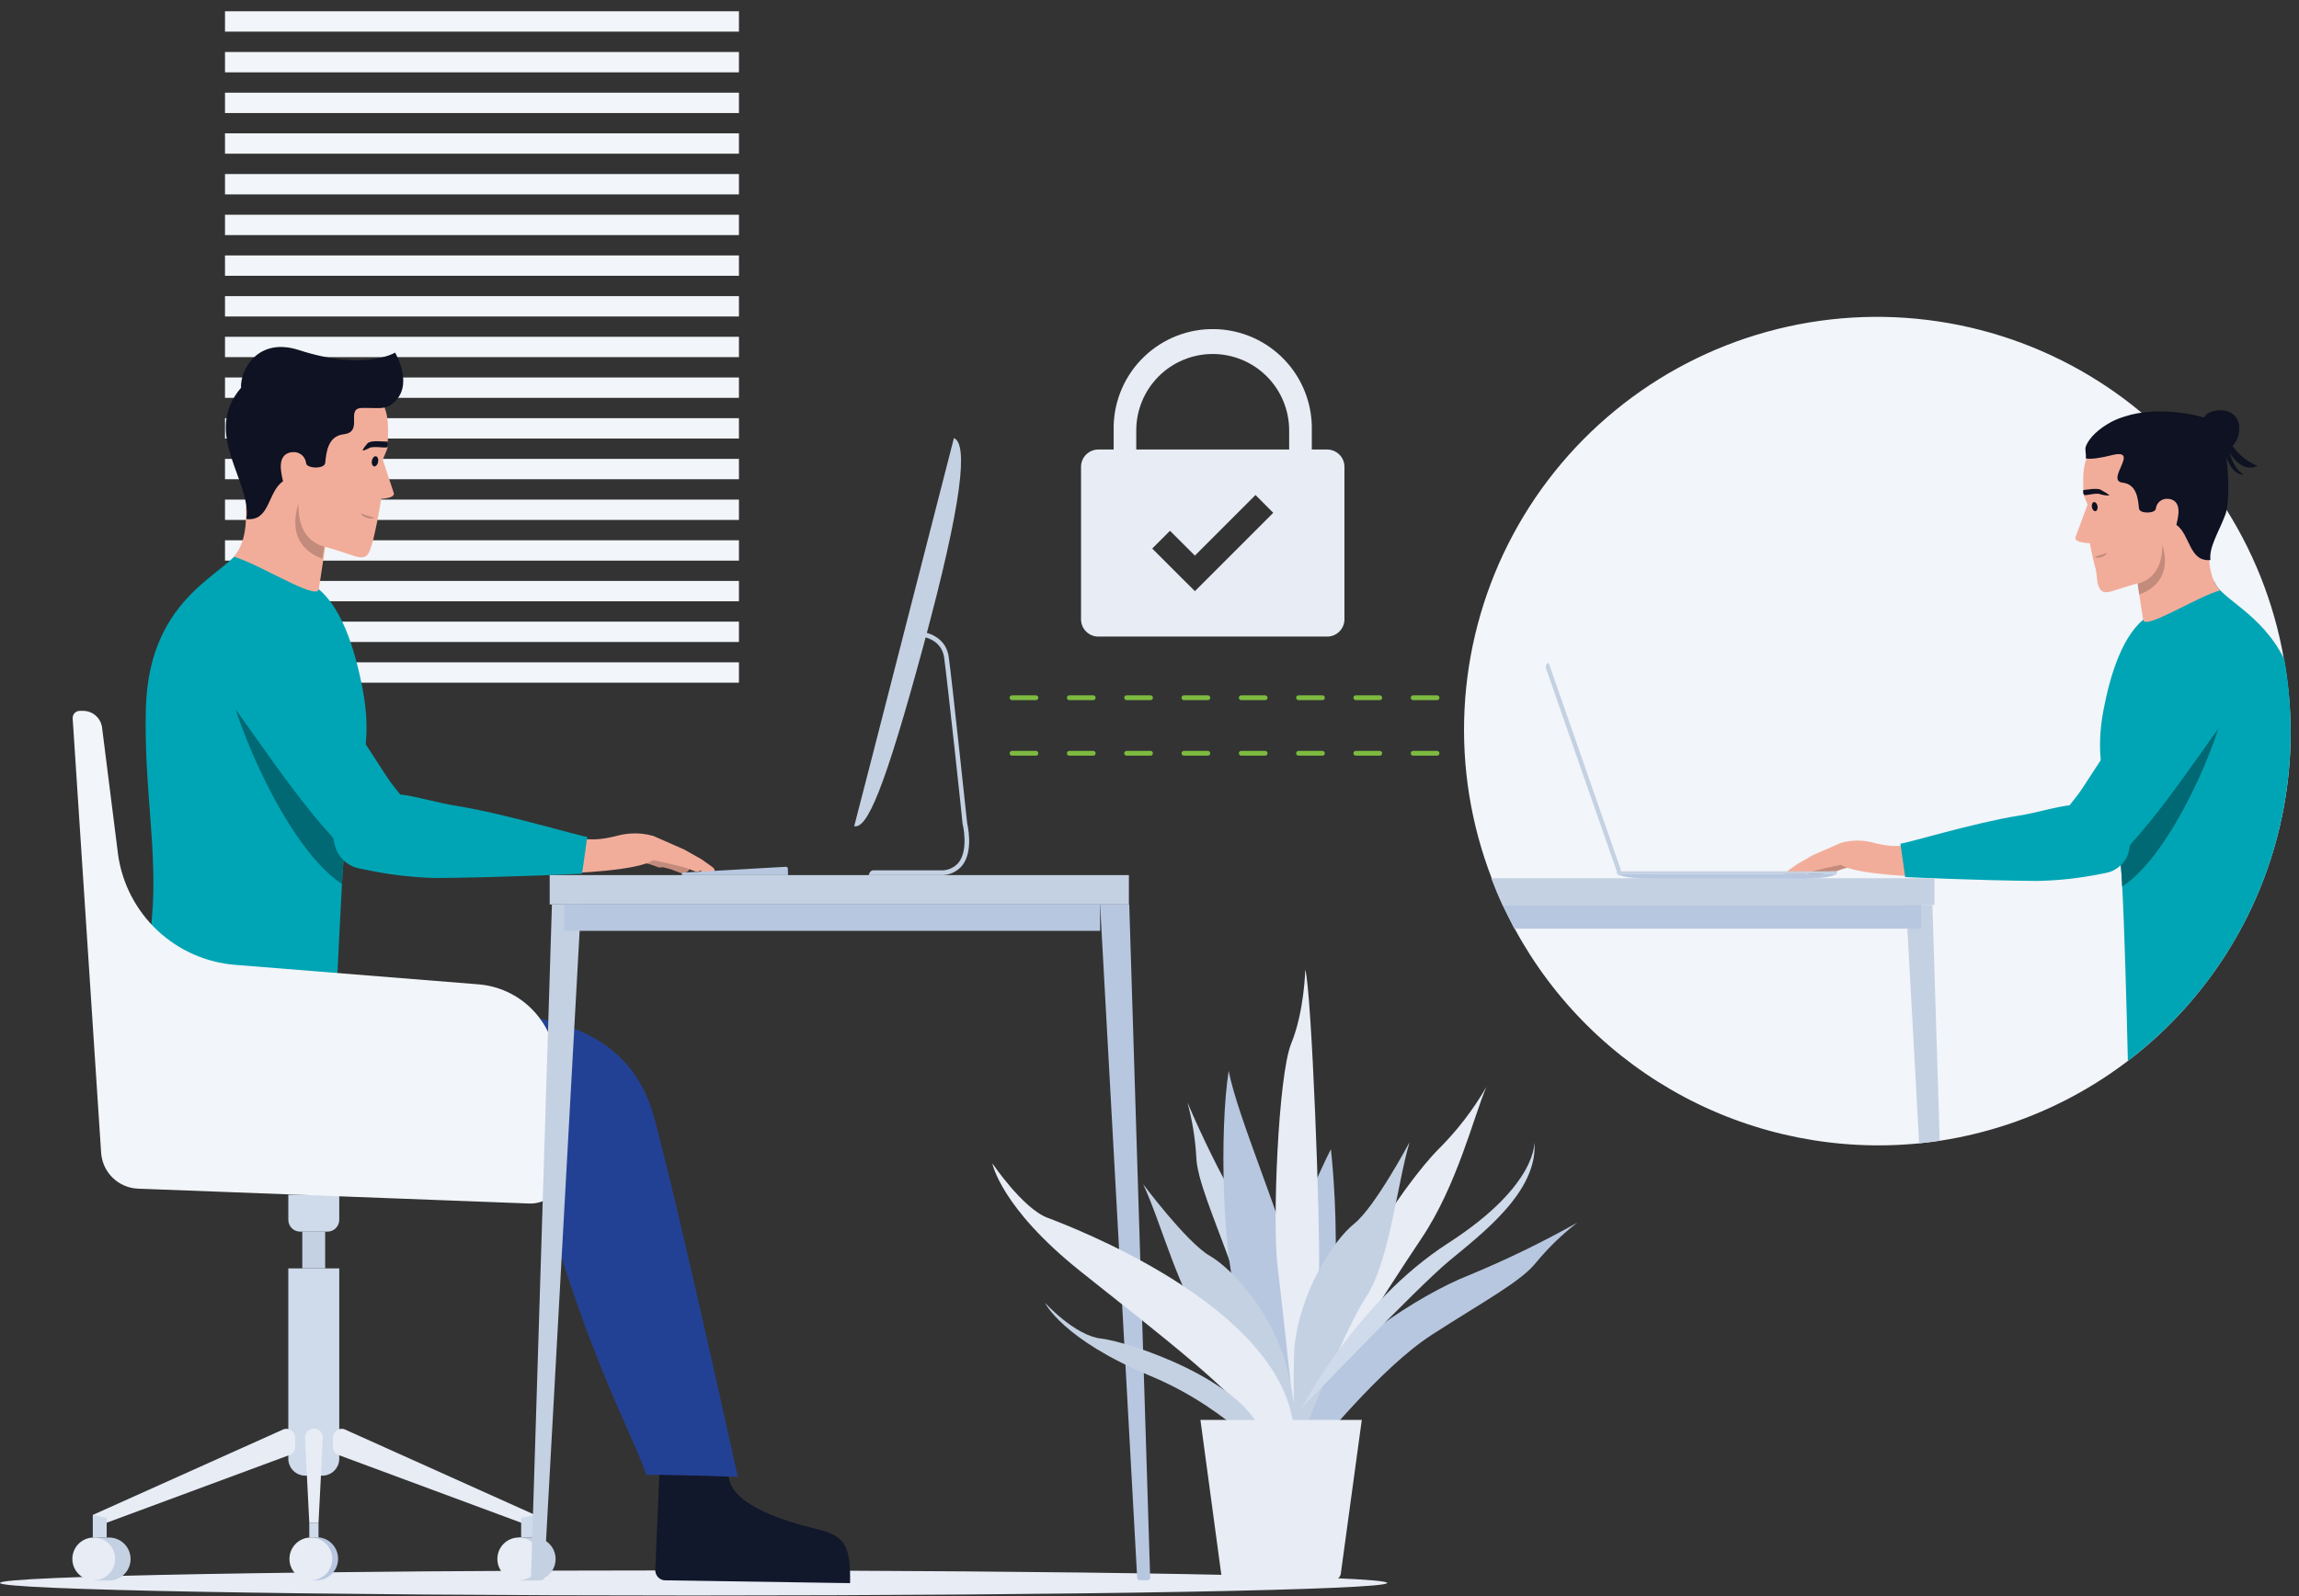 <svg xmlns="http://www.w3.org/2000/svg" width="203" height="141" viewBox="0 0 203 141" fill="none"><rect x="0" y="0" width="203" height="141" fill="#333333" stroke="none"/><g clip-path="url(#clip0_33_5501)"><path d="M65.249 0.997H19.868V2.794H65.249V0.997Z" fill="#F2F5F9"></path><path d="M65.249 4.592H19.868V6.389H65.249V4.592Z" fill="#F2F5F9"></path><path d="M65.249 8.186H19.868V9.984H65.249V8.186Z" fill="#F2F5F9"></path><path d="M65.249 11.777H19.868V13.574H65.249V11.777Z" fill="#F2F5F9"></path><path d="M65.249 15.371H19.868V17.169H65.249V15.371Z" fill="#F2F5F9"></path><path d="M65.249 18.966H19.868V20.763H65.249V18.966Z" fill="#F2F5F9"></path><path d="M65.249 22.561H19.868V24.358H65.249V22.561Z" fill="#F2F5F9"></path><path d="M65.249 26.155H19.868V27.953H65.249V26.155Z" fill="#F2F5F9"></path><path d="M65.249 29.746H19.868V31.543H65.249V29.746Z" fill="#F2F5F9"></path><path d="M65.249 33.341H19.868V35.138H65.249V33.341Z" fill="#F2F5F9"></path><path d="M65.249 36.935H19.868V38.733H65.249V36.935Z" fill="#F2F5F9"></path><path d="M65.249 40.53H19.868V42.327H65.249V40.53Z" fill="#F2F5F9"></path><path d="M65.249 44.125H19.868V45.922H65.249V44.125Z" fill="#F2F5F9"></path><path d="M65.249 47.719H19.868V49.517H65.249V47.719Z" fill="#F2F5F9"></path><path d="M65.249 51.31H19.868V53.107H65.249V51.31Z" fill="#F2F5F9"></path><path d="M65.249 54.905H19.868V56.702H65.249V54.905Z" fill="#F2F5F9"></path><path d="M65.249 58.499H19.868V60.297H65.249V58.499Z" fill="#F2F5F9"></path><path d="M61.245 140.92C95.069 140.92 122.49 140.423 122.49 139.81C122.49 139.197 95.069 138.701 61.245 138.701C27.42 138.701 0 139.197 0 139.81C0 140.423 27.42 140.92 61.245 140.92Z" fill="#E7ECF5"></path><path d="M117.186 39.703H115.832V38.016C115.858 36.866 115.658 35.723 115.242 34.651C114.826 33.579 114.203 32.599 113.408 31.768C112.614 30.937 111.663 30.271 110.611 29.807C109.558 29.344 108.425 29.093 107.276 29.067C106.126 29.042 104.983 29.244 103.911 29.66C102.84 30.077 101.861 30.701 101.031 31.497C100.2 32.292 99.535 33.243 99.072 34.296C98.61 35.349 98.359 36.482 98.335 37.632C98.335 37.758 98.335 37.889 98.335 38.016V39.703H96.981C96.576 39.703 96.187 39.864 95.901 40.15C95.614 40.437 95.454 40.825 95.454 41.23V54.698C95.454 55.103 95.614 55.491 95.901 55.778C96.187 56.064 96.576 56.225 96.981 56.225H117.186C117.591 56.225 117.98 56.064 118.266 55.778C118.553 55.491 118.714 55.103 118.714 54.698V41.23C118.714 40.825 118.553 40.437 118.266 40.15C117.98 39.864 117.591 39.703 117.186 39.703ZM100.331 38.016C100.331 36.225 101.042 34.508 102.308 33.242C103.574 31.976 105.291 31.265 107.081 31.265C108.872 31.265 110.589 31.976 111.855 33.242C113.121 34.508 113.832 36.225 113.832 38.016V39.703H100.331V38.016ZM105.508 52.213L101.74 48.449L103.31 46.88L105.508 49.074L110.858 43.72L112.427 45.293L105.508 52.213Z" fill="#E7ECF5"></path><path d="M202.261 64.706C202.261 65.353 202.244 66.007 202.21 66.668C201.752 75.034 198.43 82.988 192.801 89.195C187.172 95.402 179.579 99.483 171.296 100.754C170.697 100.847 170.094 100.927 169.482 100.982C162.32 101.696 155.107 100.277 148.749 96.905C142.391 93.532 137.171 88.355 133.746 82.025C133.369 81.336 133.018 80.633 132.691 79.916C132.362 79.198 132.012 78.367 131.713 77.566C129.881 72.815 129.065 67.733 129.317 62.648C129.569 57.563 130.883 52.587 133.174 48.04C135.465 43.493 138.683 39.477 142.621 36.249C146.558 33.021 151.128 30.654 156.036 29.299C160.944 27.945 166.081 27.633 171.117 28.384C176.152 29.134 180.975 30.931 185.274 33.659C189.573 36.387 193.254 39.984 196.078 44.221C198.903 48.457 200.809 53.237 201.674 58.255C202.061 60.383 202.257 62.542 202.261 64.706Z" fill="#F2F5F9"></path><path d="M202.261 64.706C202.261 65.353 202.244 66.007 202.21 66.668C201.924 71.942 200.496 77.091 198.023 81.758C195.551 86.426 192.093 90.5 187.89 93.7C187.772 88.742 187.587 81.907 187.388 78.278C187.388 77.937 187.35 77.595 187.333 77.253C187.207 75.256 186.877 73.277 186.35 71.347C185.675 68.663 185.034 66.427 185.734 62.723C186.346 59.503 187.477 55.883 189.633 54.445C191.789 53.006 192.911 52.01 195.54 51.365C196.016 52.871 199.662 54.103 201.708 58.233C202.084 60.37 202.269 62.536 202.261 64.706Z" fill="#00A5B5"></path><path d="M188.274 48.31C188.325 48.639 188.422 49.314 188.536 50.108C188.582 50.394 189.173 54.398 189.244 54.748C189.379 55.681 194.105 52.639 196.029 52.15C194.797 50.842 195.075 48.251 195.075 48.251L193.658 43.964L193.624 43.863L190.856 42.766C190.856 42.766 188.139 47.116 188.274 48.31Z" fill="#F2AD9A"></path><path d="M184.413 44.825C184.434 44.998 184.186 45.437 184.207 45.601C184.353 47.181 184.635 48.745 185.05 50.276C185.122 50.546 185.173 51.377 185.236 51.576C185.405 52.103 185.582 52.491 186.502 52.213C186.979 52.069 187.586 51.863 188.189 51.681L188.881 51.487C190.89 50.88 190.991 49.993 190.911 48.112C190.915 47.928 190.905 47.745 190.881 47.563C190.818 46.964 192.489 45.876 193.999 44.812C195.265 43.91 196.442 43.023 196.341 42.462C195.725 39.087 193.236 37.918 190.274 37.855C188.426 37.817 185.548 37.733 184.688 39.475C183.975 40.918 183.869 41.462 183.979 43.656C184 43.855 184.375 44.601 184.413 44.825Z" fill="#F2AD9A"></path><path d="M188.763 51.559C188.805 51.88 188.852 52.196 188.894 52.508C189.848 52.183 191.847 51.095 190.928 48.087C190.987 49.989 190.105 51.204 188.763 51.559Z" fill="#C38B7C"></path><path d="M184.941 47.994L184.418 44.331L183.262 47.454C183.051 48.006 184.941 47.994 184.941 47.994Z" fill="#F2AD9A"></path><path d="M185.028 45.146C185.166 45.123 185.248 44.925 185.211 44.704C185.173 44.484 185.031 44.324 184.894 44.347C184.756 44.37 184.674 44.568 184.711 44.788C184.748 45.009 184.89 45.169 185.028 45.146Z" fill="#0E1222"></path><path d="M186.244 43.766C185.93 43.77 185.617 43.717 185.32 43.61C185.129 43.598 184.936 43.609 184.747 43.644C184.359 43.711 184.397 43.694 184.139 43.732C183.882 43.77 183.949 43.285 183.949 43.285L184.747 43.188C184.92 43.188 185.413 43.142 185.565 43.306C185.565 43.306 186.27 43.678 186.244 43.766Z" fill="#0E1222"></path><path d="M186.063 48.825C186.013 48.919 185.94 49 185.852 49.061C185.767 49.125 185.672 49.174 185.569 49.205C185.469 49.239 185.363 49.255 185.257 49.251C185.15 49.253 185.044 49.233 184.945 49.192C185.143 49.112 185.325 49.065 185.506 49.006L186.063 48.825Z" fill="#C38B7C"></path><path d="M199.337 41.146C198.447 40.788 197.681 40.178 197.134 39.391C197.335 39.178 197.491 38.927 197.592 38.652C197.693 38.377 197.737 38.084 197.721 37.792C197.721 36.644 196.776 36.151 195.826 36.248C195.375 36.294 194.822 36.446 194.62 36.88C193.111 36.454 191.544 36.277 189.979 36.357C189.524 36.382 189.071 36.438 188.624 36.526C188.299 36.589 187.978 36.67 187.662 36.771C187.224 36.896 186.799 37.067 186.396 37.281C185.342 37.859 184.511 38.61 184.19 39.391C184.051 39.749 184.249 40.125 184.165 40.479C184.586 40.598 185.557 40.433 186.46 40.205C189.088 39.551 185.831 42.446 187.434 42.631C188.7 42.779 188.789 44.12 188.869 44.905C188.919 45.412 190.362 45.369 190.362 44.905C190.394 44.652 190.524 44.421 190.725 44.263C190.926 44.105 191.18 44.033 191.434 44.062H191.531C192.759 44.264 192.299 45.791 192.172 46.357C193.392 47.2 193.291 49.656 195.181 49.462C195.025 48.34 195.987 46.838 196.446 45.576C196.868 44.69 196.813 42.074 196.577 40.34C197.176 42.091 198.138 41.931 198.138 41.931C197.446 41.547 197.084 40.72 196.873 39.965C198.041 41.922 199.337 41.146 199.337 41.146Z" fill="#0E1222"></path><path d="M186.35 71.368C186.878 73.298 187.206 75.277 187.329 77.274C187.35 77.616 187.367 77.958 187.388 78.304C192.477 74.992 197.341 61.976 196.67 60.102L186.35 71.368Z" fill="#006973"></path><path d="M185.886 76.743C185.381 77.022 184.79 77.105 184.228 76.975C182.671 76.629 181.275 74.384 181.764 72.844C182.127 71.654 183.135 70.735 183.798 69.735C184.671 68.389 185.726 66.781 186.797 65.149C188.029 63.271 190.346 59.136 191.257 57.436C194.109 52.111 200.451 58.111 196.742 63.161C194.886 65.693 193.143 68.275 191.257 70.756C190.312 72.001 189.333 73.22 188.304 74.38C187.561 75.182 186.835 76.241 185.886 76.743Z" fill="#00A5B5"></path><path d="M164.428 75.131L162.056 75.806L160.736 76.355L159.892 76.81C159.757 76.882 159.546 77.046 159.736 77.232C159.827 77.326 159.945 77.389 160.073 77.413C160.202 77.438 160.334 77.421 160.453 77.367L161.162 77.097L162.28 76.819L164.706 76.287L164.428 75.131Z" fill="#C38B7C"></path><path d="M166.233 74.675L163.862 75.35L162.546 75.899L161.702 76.355C161.567 76.426 161.356 76.591 161.546 76.776C161.637 76.87 161.755 76.934 161.883 76.958C162.012 76.982 162.144 76.966 162.263 76.912L162.972 76.641L164.09 76.363L166.52 75.832L166.233 74.675Z" fill="#C38B7C"></path><path d="M162.546 76.371C162.291 76.171 162.126 75.878 162.087 75.556C162.048 75.234 162.139 74.909 162.339 74.654C162.399 74.577 162.469 74.508 162.546 74.448C163.137 74.274 163.754 74.208 164.369 74.254C164.726 74.278 165.081 74.338 165.428 74.431C167.66 75.009 168.065 74.528 169.533 74.646C169.533 75.308 169.339 77.418 169.339 77.418C169.339 77.418 163.774 77.249 162.546 76.371Z" fill="#F2AD9A"></path><path d="M179.861 77.806C174.613 77.768 168.225 77.464 168.225 77.464L167.803 74.511C168.119 74.549 174.406 72.646 178.178 72.055C179.908 71.785 181.616 71.212 182.962 71.106C183.452 71.068 183.899 71.034 184.274 71.013H184.696L185.367 70.979H185.641L185.873 71.068C186.715 71.402 187.394 72.048 187.768 72.872C188.143 73.696 188.183 74.632 187.882 75.486C187.786 75.751 187.643 75.997 187.46 76.211C187.328 76.371 187.177 76.513 187.008 76.633C186.846 76.755 186.671 76.858 186.485 76.941C186.298 77.018 186.103 77.075 185.903 77.11L185.481 77.19C183.631 77.567 181.749 77.773 179.861 77.806Z" fill="#00A5B5"></path><path d="M162.542 74.448L160.078 75.528L158.719 76.304L157.875 76.903C157.736 77.004 157.521 77.207 157.736 77.363C157.848 77.443 157.982 77.487 158.12 77.487C158.258 77.487 158.392 77.443 158.504 77.363L159.238 76.975L160.398 76.502L162.93 75.561L162.542 74.448Z" fill="#F2AD9A"></path><path d="M163.28 74.992L160.917 75.675L159.597 76.22L158.753 76.675C158.618 76.751 158.403 76.916 158.593 77.097C158.683 77.192 158.801 77.256 158.929 77.28C159.058 77.305 159.191 77.288 159.31 77.232L160.023 76.966L161.137 76.684L163.567 76.156L163.28 74.992Z" fill="#F2AD9A"></path><path d="M169.461 100.982L168.419 82.025L168.301 79.92H169.638H170.63L171.275 100.754L169.461 100.982Z" fill="#C4D1E2"></path><path d="M170.811 77.57V79.92H132.658C132.303 79.152 131.978 78.371 131.679 77.57H170.811Z" fill="#C4D1E2"></path><path d="M133.712 82.025H168.419H169.638V79.92H168.301H132.658L133.712 82.025Z" fill="#B8C7E0"></path><path d="M143.159 76.941L142.779 77.004C142.779 77.004 136.552 59.183 136.501 59.001C136.421 58.702 136.742 58.529 136.742 58.529L143.159 76.941Z" fill="#C4D1E2"></path><path d="M162.196 76.958H142.767V77.182H162.196V76.958Z" fill="#C4D1E2"></path><path d="M142.767 77.182C142.767 77.182 143.226 77.603 145.783 77.603H159.175C161.736 77.603 162.196 77.182 162.196 77.182H142.767Z" fill="#B8C7E0"></path><path d="M31.344 70.427C30.762 72.556 30.399 74.738 30.26 76.941L30.196 78.076C29.825 84.827 29.496 92.539 29.496 92.539L11.919 90.577C12.751 87.068 13.281 83.494 13.501 79.894C13.775 74.372 12.704 69.119 12.881 62.541C13.155 52.335 20.476 50.618 21.214 48.331C24.104 49.044 25.353 50.145 27.732 51.736C30.112 53.327 31.352 57.326 32.027 60.908C32.804 64.984 32.091 67.457 31.344 70.427Z" fill="#00A5B5"></path><path d="M29.217 44.918C29.158 45.281 29.053 46.028 28.926 46.905C28.876 47.222 28.222 51.656 28.141 52.048C27.99 53.082 22.766 49.736 20.636 49.171C21.998 47.728 21.69 44.863 21.69 44.863L23.26 40.108L23.298 39.998L26.357 38.762C26.357 38.762 29.365 43.61 29.217 44.918Z" fill="#F2AD9A"></path><path d="M33.723 40.846C33.702 41.041 33.972 41.534 33.951 41.72C33.753 43.708 33.423 45.682 32.964 47.627C32.884 47.935 32.803 48.192 32.732 48.416C32.533 49.006 32.31 49.437 31.314 49.12C30.782 48.951 30.099 48.698 29.416 48.504L28.639 48.281C27.137 47.859 26.306 46.593 26.395 44.45C26.388 44.243 26.402 44.037 26.437 43.834C26.513 43.163 24.648 41.922 22.965 40.711C21.517 39.682 20.218 38.674 20.336 38.049C21.062 34.252 23.872 32.986 27.201 32.936C29.276 32.91 32.508 32.847 33.458 34.813C34.246 36.442 34.36 37.053 34.213 39.517C34.2 39.762 33.753 40.593 33.723 40.846Z" fill="#F2AD9A"></path><path d="M21.281 34.252C21.205 32.64 22.783 29.746 26.395 30.919C32.209 32.805 34.884 31.142 34.884 31.142C34.884 31.142 36.664 34.096 34.643 35.661C33.972 36.193 33.474 36.011 31.964 36.032C30.454 36.053 32.15 38.142 30.348 38.357C28.918 38.513 28.812 40.015 28.715 40.889C28.652 41.458 27.028 41.395 27.028 40.889C26.993 40.602 26.846 40.341 26.619 40.163C26.392 39.985 26.103 39.905 25.817 39.939H25.737C24.357 40.154 24.855 41.872 24.994 42.509C23.614 43.424 23.867 46.078 21.75 45.842C22.247 42.475 17.805 38.332 21.281 34.252Z" fill="#0E1222"></path><path d="M28.622 48.281C28.572 48.639 28.517 48.994 28.466 49.348C27.399 48.972 25.319 47.816 26.357 44.445C26.289 46.563 27.12 47.854 28.622 48.281Z" fill="#C38B7C"></path><path d="M33.133 44.087L33.694 40.29L34.766 43.53C34.96 44.108 33.133 44.087 33.133 44.087Z" fill="#F2AD9A"></path><path d="M33.391 40.794C33.435 40.548 33.346 40.327 33.192 40.3C33.038 40.272 32.878 40.449 32.834 40.695C32.791 40.94 32.88 41.161 33.033 41.189C33.187 41.216 33.347 41.039 33.391 40.794Z" fill="#0E1222"></path><path d="M32.031 39.775C32.057 39.846 32.508 39.631 32.728 39.517C32.942 39.484 33.16 39.475 33.377 39.492C33.799 39.526 33.774 39.513 34.065 39.526C34.356 39.538 34.23 39.007 34.23 39.007L33.331 38.969C33.137 38.969 32.58 38.969 32.428 39.184C32.424 39.201 31.994 39.682 32.031 39.775Z" fill="#0E1222"></path><path d="M31.833 45.323C32.053 45.407 32.255 45.479 32.453 45.547C32.652 45.614 32.875 45.665 33.086 45.749C32.974 45.788 32.855 45.807 32.736 45.804C32.618 45.801 32.502 45.782 32.39 45.745C32.276 45.71 32.169 45.656 32.074 45.584C31.974 45.518 31.891 45.428 31.833 45.323Z" fill="#C38B7C"></path><path d="M58.224 130.14L57.865 138.578C57.838 138.816 57.906 139.055 58.055 139.242C58.204 139.43 58.421 139.551 58.658 139.578H58.709L75.062 139.827C75.113 136.625 74.641 135.663 72.274 135.089C69.907 134.515 64.397 133.051 64.342 130.279L58.224 130.14Z" fill="#12182B"></path><path d="M65.147 130.44C65.147 130.44 60.249 130.258 57.081 130.258C55.414 125.617 51.304 118.82 46.815 101.328C40.546 101.269 35.601 101.817 31.145 102.096C29.006 102.264 27.294 102.26 26.543 102.256C23.14 102.286 19.755 101.758 16.522 100.695C12.088 99.21 11.881 93.007 12.189 88.518L12.366 88.497L12.666 88.463L12.965 88.434H13.008C16.703 88.092 21.585 88.565 27.146 88.282C28.302 88.362 29.547 88.434 30.825 88.514C37.411 88.915 44.976 89.358 46.993 89.818C49.402 90.383 55.739 91.392 57.722 98.568C59.764 105.948 65.147 130.44 65.147 130.44Z" fill="#234194"></path><path d="M25.458 105.521H29.956V107.741C29.955 108.017 29.845 108.281 29.649 108.476C29.454 108.672 29.19 108.782 28.914 108.783H26.509C26.371 108.783 26.235 108.757 26.108 108.705C25.981 108.653 25.865 108.576 25.768 108.479C25.67 108.383 25.593 108.268 25.539 108.141C25.486 108.014 25.459 107.878 25.458 107.741V105.513V105.521Z" fill="#CFDAEA"></path><path d="M25.458 112.027H29.956V128.836C29.956 129.033 29.917 129.228 29.842 129.41C29.766 129.591 29.656 129.756 29.517 129.895C29.378 130.035 29.213 130.145 29.031 130.22C28.849 130.295 28.655 130.334 28.458 130.334H26.952C26.555 130.333 26.175 130.175 25.895 129.894C25.615 129.613 25.458 129.233 25.458 128.836V112.027Z" fill="#CFDAEA"></path><path d="M28.711 108.774H26.694V112.027H28.711V108.774Z" fill="#C4D1E2"></path><path d="M9.632 135.798H8.269V139.595H9.632C10.136 139.595 10.619 139.395 10.975 139.039C11.331 138.683 11.531 138.2 11.531 137.697C11.531 137.193 11.331 136.71 10.975 136.354C10.619 135.998 10.136 135.798 9.632 135.798Z" fill="#C4D1E2"></path><path d="M8.278 139.578C9.322 139.578 10.168 138.732 10.168 137.688C10.168 136.644 9.322 135.798 8.278 135.798C7.234 135.798 6.388 136.644 6.388 137.688C6.388 138.732 7.234 139.578 8.278 139.578Z" fill="#E7ECF5"></path><path d="M9.421 134.49L8.193 133.802L24.893 126.305C25.07 126.2 25.281 126.169 25.48 126.22C25.68 126.271 25.851 126.398 25.956 126.575C26.027 126.696 26.065 126.835 26.066 126.976V127.82C26.065 127.959 26.026 128.095 25.951 128.212C25.876 128.329 25.77 128.423 25.644 128.482L9.421 134.49Z" fill="#E7ECF5"></path><path d="M9.421 135.798H8.193V133.802L9.421 134.072V135.798Z" fill="#CFDAEA"></path><path d="M47.161 135.798H45.799V139.595H47.161C47.665 139.595 48.148 139.395 48.504 139.039C48.86 138.683 49.06 138.2 49.06 137.697C49.06 137.193 48.86 136.71 48.504 136.354C48.148 135.998 47.665 135.798 47.161 135.798Z" fill="#C4D1E2"></path><path d="M45.807 139.578C46.851 139.578 47.697 138.732 47.697 137.688C47.697 136.644 46.851 135.798 45.807 135.798C44.763 135.798 43.917 136.644 43.917 137.688C43.917 138.732 44.763 139.578 45.807 139.578Z" fill="#E7ECF5"></path><path d="M27.956 135.798H27.45V139.57H27.956C28.459 139.57 28.942 139.37 29.298 139.014C29.654 138.658 29.855 138.175 29.855 137.671C29.855 137.168 29.654 136.685 29.298 136.329C28.942 135.973 28.459 135.773 27.956 135.773V135.798Z" fill="#B8C7E0"></path><path d="M27.552 139.574C28.595 139.516 29.393 138.624 29.335 137.582C29.277 136.54 28.386 135.742 27.343 135.799C26.301 135.857 25.503 136.749 25.561 137.791C25.618 138.833 26.51 139.632 27.552 139.574Z" fill="#E7ECF5"></path><path d="M46.018 134.49L47.242 133.802L30.567 126.305C30.449 126.235 30.314 126.198 30.177 126.197C30.039 126.196 29.904 126.231 29.784 126.299C29.665 126.367 29.566 126.466 29.496 126.584C29.427 126.703 29.391 126.838 29.39 126.976V127.82C29.391 127.959 29.431 128.095 29.505 128.212C29.58 128.329 29.686 128.423 29.812 128.482L46.018 134.49Z" fill="#E7ECF5"></path><path d="M46.018 135.798H47.242V133.802L46.018 134.072V135.798Z" fill="#CFDAEA"></path><path d="M28.125 134.49H27.31L26.931 127.014C26.917 126.805 26.986 126.598 27.124 126.44C27.261 126.282 27.456 126.185 27.665 126.17H27.72C27.927 126.17 28.127 126.252 28.274 126.398C28.422 126.544 28.506 126.743 28.509 126.95C28.509 126.971 28.509 126.993 28.509 127.014L28.125 134.49Z" fill="#E7ECF5"></path><path d="M28.125 134.49H27.31V135.798H28.125V134.49Z" fill="#CFDAEA"></path><path d="M10.43 75.511L9.008 64.233C8.952 63.842 8.76 63.483 8.466 63.218C8.173 62.954 7.795 62.801 7.4 62.786H7.071C6.989 62.782 6.907 62.794 6.829 62.822C6.751 62.85 6.68 62.894 6.619 62.949C6.559 63.005 6.509 63.072 6.475 63.147C6.44 63.222 6.42 63.303 6.417 63.385C6.415 63.41 6.415 63.436 6.417 63.461L8.928 101.8C8.981 102.643 9.345 103.436 9.95 104.024C10.555 104.613 11.358 104.956 12.202 104.986L46.739 106.298C47.522 106.325 48.284 106.04 48.856 105.506C49.429 104.972 49.767 104.233 49.794 103.45C49.8 103.333 49.8 103.216 49.794 103.1L49.115 93.847C48.984 92.067 48.22 90.392 46.962 89.125C45.704 87.859 44.034 87.084 42.255 86.94L20.771 85.219C18.201 85.014 15.778 83.942 13.898 82.178C12.019 80.413 10.796 78.062 10.43 75.511Z" fill="#F2F5F9"></path><path d="M31.344 70.427C30.762 72.556 30.399 74.738 30.259 76.941L30.196 78.076C24.568 74.41 19.184 60.018 19.939 57.955L31.344 70.427Z" fill="#006973"></path><path d="M31.858 76.376C32.418 76.683 33.072 76.773 33.694 76.629C35.415 76.245 36.943 73.764 36.419 72.06C35.998 70.743 34.901 69.748 34.166 68.621C33.2 67.132 32.057 65.351 30.85 63.558C29.483 61.482 26.922 56.909 25.914 55.027C22.758 49.12 15.746 55.774 19.859 61.356C21.914 64.14 23.842 67.013 25.935 69.769C26.981 71.148 28.044 72.498 29.222 73.781C30.002 74.646 30.799 75.819 31.858 76.376Z" fill="#00A5B5"></path><path d="M55.6 74.587L58.224 75.338L59.684 75.941L60.603 76.448C60.755 76.528 60.992 76.709 60.781 76.912C60.681 77.017 60.551 77.089 60.409 77.116C60.266 77.144 60.119 77.125 59.987 77.064L59.203 76.764L57.967 76.456L55.27 75.87L55.6 74.587Z" fill="#C38B7C"></path><path d="M53.621 74.085L56.241 74.832L57.701 75.435L58.62 75.937C58.772 76.021 59.004 76.203 58.798 76.405C58.697 76.51 58.566 76.581 58.423 76.607C58.28 76.634 58.132 76.615 58 76.553L57.215 76.258L55.983 75.95L53.296 75.363L53.621 74.085Z" fill="#C38B7C"></path><path d="M57.68 75.962C57.962 75.739 58.144 75.413 58.186 75.055C58.228 74.697 58.126 74.338 57.903 74.055C57.838 73.972 57.763 73.897 57.68 73.832C57.025 73.642 56.342 73.57 55.663 73.621C55.266 73.649 54.874 73.715 54.49 73.819C52.022 74.452 51.575 73.924 49.95 74.051C49.95 74.785 50.161 77.123 50.161 77.123C50.161 77.123 56.321 76.941 57.68 75.962Z" fill="#F2AD9A"></path><path d="M38.521 77.549C44.33 77.506 51.397 77.169 51.397 77.169L51.857 73.912C51.507 73.95 44.554 71.849 40.381 71.19C38.466 70.891 36.584 70.266 35.086 70.144C34.542 70.098 34.053 70.064 33.635 70.043L33.268 70.017H33.162L32.424 69.975H32.12L31.863 70.072C31.475 70.219 31.115 70.432 30.8 70.701C30.201 71.204 29.771 71.877 29.565 72.631C29.359 73.385 29.388 74.183 29.648 74.92C29.749 75.212 29.9 75.483 30.095 75.722C30.242 75.903 30.411 76.066 30.597 76.207C30.774 76.338 30.965 76.448 31.167 76.536C31.372 76.624 31.588 76.688 31.808 76.726C31.943 76.751 32.091 76.776 32.264 76.814C34.322 77.253 36.417 77.499 38.521 77.549Z" fill="#00A5B5"></path><path d="M57.684 73.832L60.409 75.03L61.911 75.874L62.852 76.54C63.008 76.65 63.24 76.874 63.008 77.047C62.887 77.135 62.74 77.185 62.59 77.189C62.439 77.192 62.291 77.15 62.165 77.068L61.355 76.646L60.089 76.127L57.283 75.085L57.684 73.832Z" fill="#F2AD9A"></path><path d="M56.861 74.439L59.481 75.19L60.941 75.793L61.861 76.296C62.013 76.38 62.249 76.561 62.038 76.764C61.938 76.869 61.808 76.94 61.665 76.966C61.523 76.993 61.376 76.974 61.245 76.912L60.46 76.616L59.224 76.304L56.536 75.722L56.861 74.439Z" fill="#F2AD9A"></path><path d="M69.565 76.701C69.561 76.659 69.54 76.62 69.508 76.594C69.475 76.567 69.434 76.554 69.392 76.557L60.334 77.068C60.317 77.066 60.301 77.067 60.286 77.072C60.27 77.076 60.256 77.084 60.243 77.094C60.231 77.105 60.22 77.117 60.212 77.131C60.205 77.146 60.2 77.161 60.199 77.177V77.291H69.582L69.565 76.701Z" fill="#B8C7E0"></path><path d="M51.309 79.894L48.031 139.414C48.015 139.465 47.982 139.509 47.937 139.538C47.892 139.568 47.839 139.58 47.786 139.574H47.136C46.993 139.574 46.883 139.49 46.887 139.384L48.735 79.894H51.309Z" fill="#C4D1E2"></path><path d="M97.137 79.894L100.415 139.405C100.431 139.456 100.464 139.501 100.508 139.53C100.553 139.559 100.607 139.572 100.66 139.566H101.31C101.453 139.566 101.563 139.481 101.559 139.376L99.711 79.886L97.137 79.894Z" fill="#B8C7E0"></path><path d="M99.681 77.291H48.537V79.886H99.681V77.291Z" fill="#C4D1E2"></path><path d="M97.137 79.886H49.832V82.215H97.137V79.886Z" fill="#B8C7E0"></path><path d="M83.003 77.291H76.704C76.704 77.291 76.797 76.869 77.1 76.869H83.007C83.317 76.892 83.627 76.842 83.913 76.721C84.199 76.601 84.453 76.415 84.653 76.177C85.555 75.013 84.999 72.764 84.994 72.743C84.994 72.587 83.632 59.955 83.366 58.069C83.121 56.352 81.29 56.2 81.214 56.196L81.239 55.774C81.265 55.774 83.488 55.951 83.771 58.01C84.041 59.904 85.382 72.54 85.395 72.667C85.408 72.794 86.003 75.106 84.973 76.435C84.736 76.723 84.434 76.951 84.091 77.1C83.749 77.249 83.376 77.315 83.003 77.291Z" fill="#C4D1E2"></path><path d="M75.425 72.975C75.847 71.414 83.779 40.416 84.231 38.691C85.496 39.218 84.973 44.323 81.573 56.9C78.054 69.912 76.552 73.203 75.425 72.975Z" fill="#C4D1E2"></path><path d="M126.89 61.626H87.277" stroke="#7DBB40" stroke-width="0.422" stroke-miterlimit="10" stroke-linecap="round" stroke-dasharray="2.11 2.95"></path><path d="M126.89 66.532H87.277" stroke="#7DBB40" stroke-width="0.422" stroke-miterlimit="10" stroke-linecap="round" stroke-dasharray="2.11 2.95"></path><path d="M108.507 124.735C108.267 126.63 108.136 129.532 109.49 130.22C110.845 130.908 114.229 131.292 116.106 130.406C117.549 129.727 117.443 126.562 117.123 124.588L112.937 125.36L108.507 124.735Z" fill="#DDDDDD"></path><path d="M114.283 129.347C114.418 128.925 108.626 119.259 117.515 101.501C117.515 101.501 119.667 119.402 114.418 128.925" fill="#B8C7E0"></path><path d="M131.248 96.003C130.088 98.008 128.669 99.852 127.029 101.488C124.156 104.332 115.861 115.981 115.254 125.36C115.254 125.36 122.317 114.133 125.502 109.399C128.687 104.665 130.168 98.459 131.248 96.003Z" fill="#E7ECF5"></path><path d="M114.908 129.347C116.3 127.828 121.819 120.866 126.443 117.883C131.067 114.901 134.387 113.15 135.687 111.445C136.755 110.165 137.959 109.005 139.277 107.985C136.187 109.721 132.996 111.271 129.721 112.626C125.232 114.386 117.827 119.314 115.376 123.529C112.925 127.744 114.908 129.347 114.908 129.347Z" fill="#B8C7E0"></path><path d="M111.254 127.828C111.052 125.87 110.748 117.402 108.955 112.415C107.162 107.428 105.66 104.129 105.626 102.087C105.528 100.492 105.268 98.912 104.849 97.37C106.191 100.514 107.706 103.58 109.389 106.555C111.748 110.559 114.541 118.66 114.081 123.259C113.621 127.857 111.254 127.828 111.254 127.828Z" fill="#CFDAEA"></path><path d="M108.491 94.581C107.685 99.699 107.862 111.158 109.524 115.989C111.187 120.82 113.52 125.318 113.967 127.119C113.967 127.119 115.629 118.31 114.507 113.15C113.385 107.99 109.301 98.796 108.491 94.581Z" fill="#B8C7E0"></path><path d="M115.254 85.632C115.254 85.632 115.178 89.324 114.013 92.168C112.849 95.012 112.351 108.129 112.802 111.774C113.254 115.419 114.49 127.119 114.49 127.119C114.49 127.119 116.33 116.149 116.465 112.297C116.6 108.445 115.823 87.62 115.254 85.632Z" fill="#E7ECF5"></path><path d="M124.464 100.88C124.464 100.88 121.414 106.614 119.574 108.082C117.735 109.551 114.68 114.192 114.279 119.259C114.279 119.259 114.064 125.938 114.579 127.828C114.579 127.828 118.616 117.601 120.65 114.504C122.684 111.407 123.38 104.496 124.464 100.88Z" fill="#C4D1E2"></path><path d="M100.938 104.589C100.938 104.589 104.795 109.753 106.824 110.918C108.853 112.082 112.554 116.158 113.697 121.098C113.697 121.098 114.819 125.891 114.583 127.849C114.583 127.849 109.166 120.174 106.702 117.449C104.238 114.723 102.546 107.981 100.938 104.589Z" fill="#C4D1E2"></path><path d="M135.48 100.783C135.48 100.695 135.97 104.581 127.861 109.804C119.751 115.027 114.895 124.415 114.895 124.415C114.895 124.415 125.021 113.816 127.915 111.403C130.81 108.99 135.894 105.209 135.48 100.783Z" fill="#CFDAEA"></path><path d="M111.461 126.63C109.322 123.111 102.461 117.917 95.403 112.285C88.344 106.652 87.623 102.749 87.623 102.749C87.623 102.749 90.315 106.728 92.471 107.547C94.627 108.365 112.271 115.061 114.132 125.356L114.553 128.385C114.553 128.385 113.073 129.309 111.461 126.63Z" fill="#E7ECF5"></path><path d="M111.625 127.119C112.398 130.009 109.305 124.735 101.559 121.516C93.812 118.297 92.276 115.074 92.276 115.074C92.276 115.074 94.926 117.981 97.242 118.229C99.559 118.478 110.233 121.925 111.625 127.119Z" fill="#C4D1E2"></path><path d="M120.245 125.41H105.997L107.824 138.954C107.837 139.112 107.909 139.261 108.025 139.37C108.141 139.479 108.293 139.541 108.453 139.544H117.768C117.928 139.541 118.08 139.479 118.196 139.37C118.312 139.261 118.384 139.112 118.397 138.954L120.245 125.41Z" fill="#E7ECF5"></path></g><defs><clipPath id="clip0_33_5501"><rect width="202.261" height="139.923" fill="white" transform="translate(0 0.997)"></rect></clipPath></defs></svg>